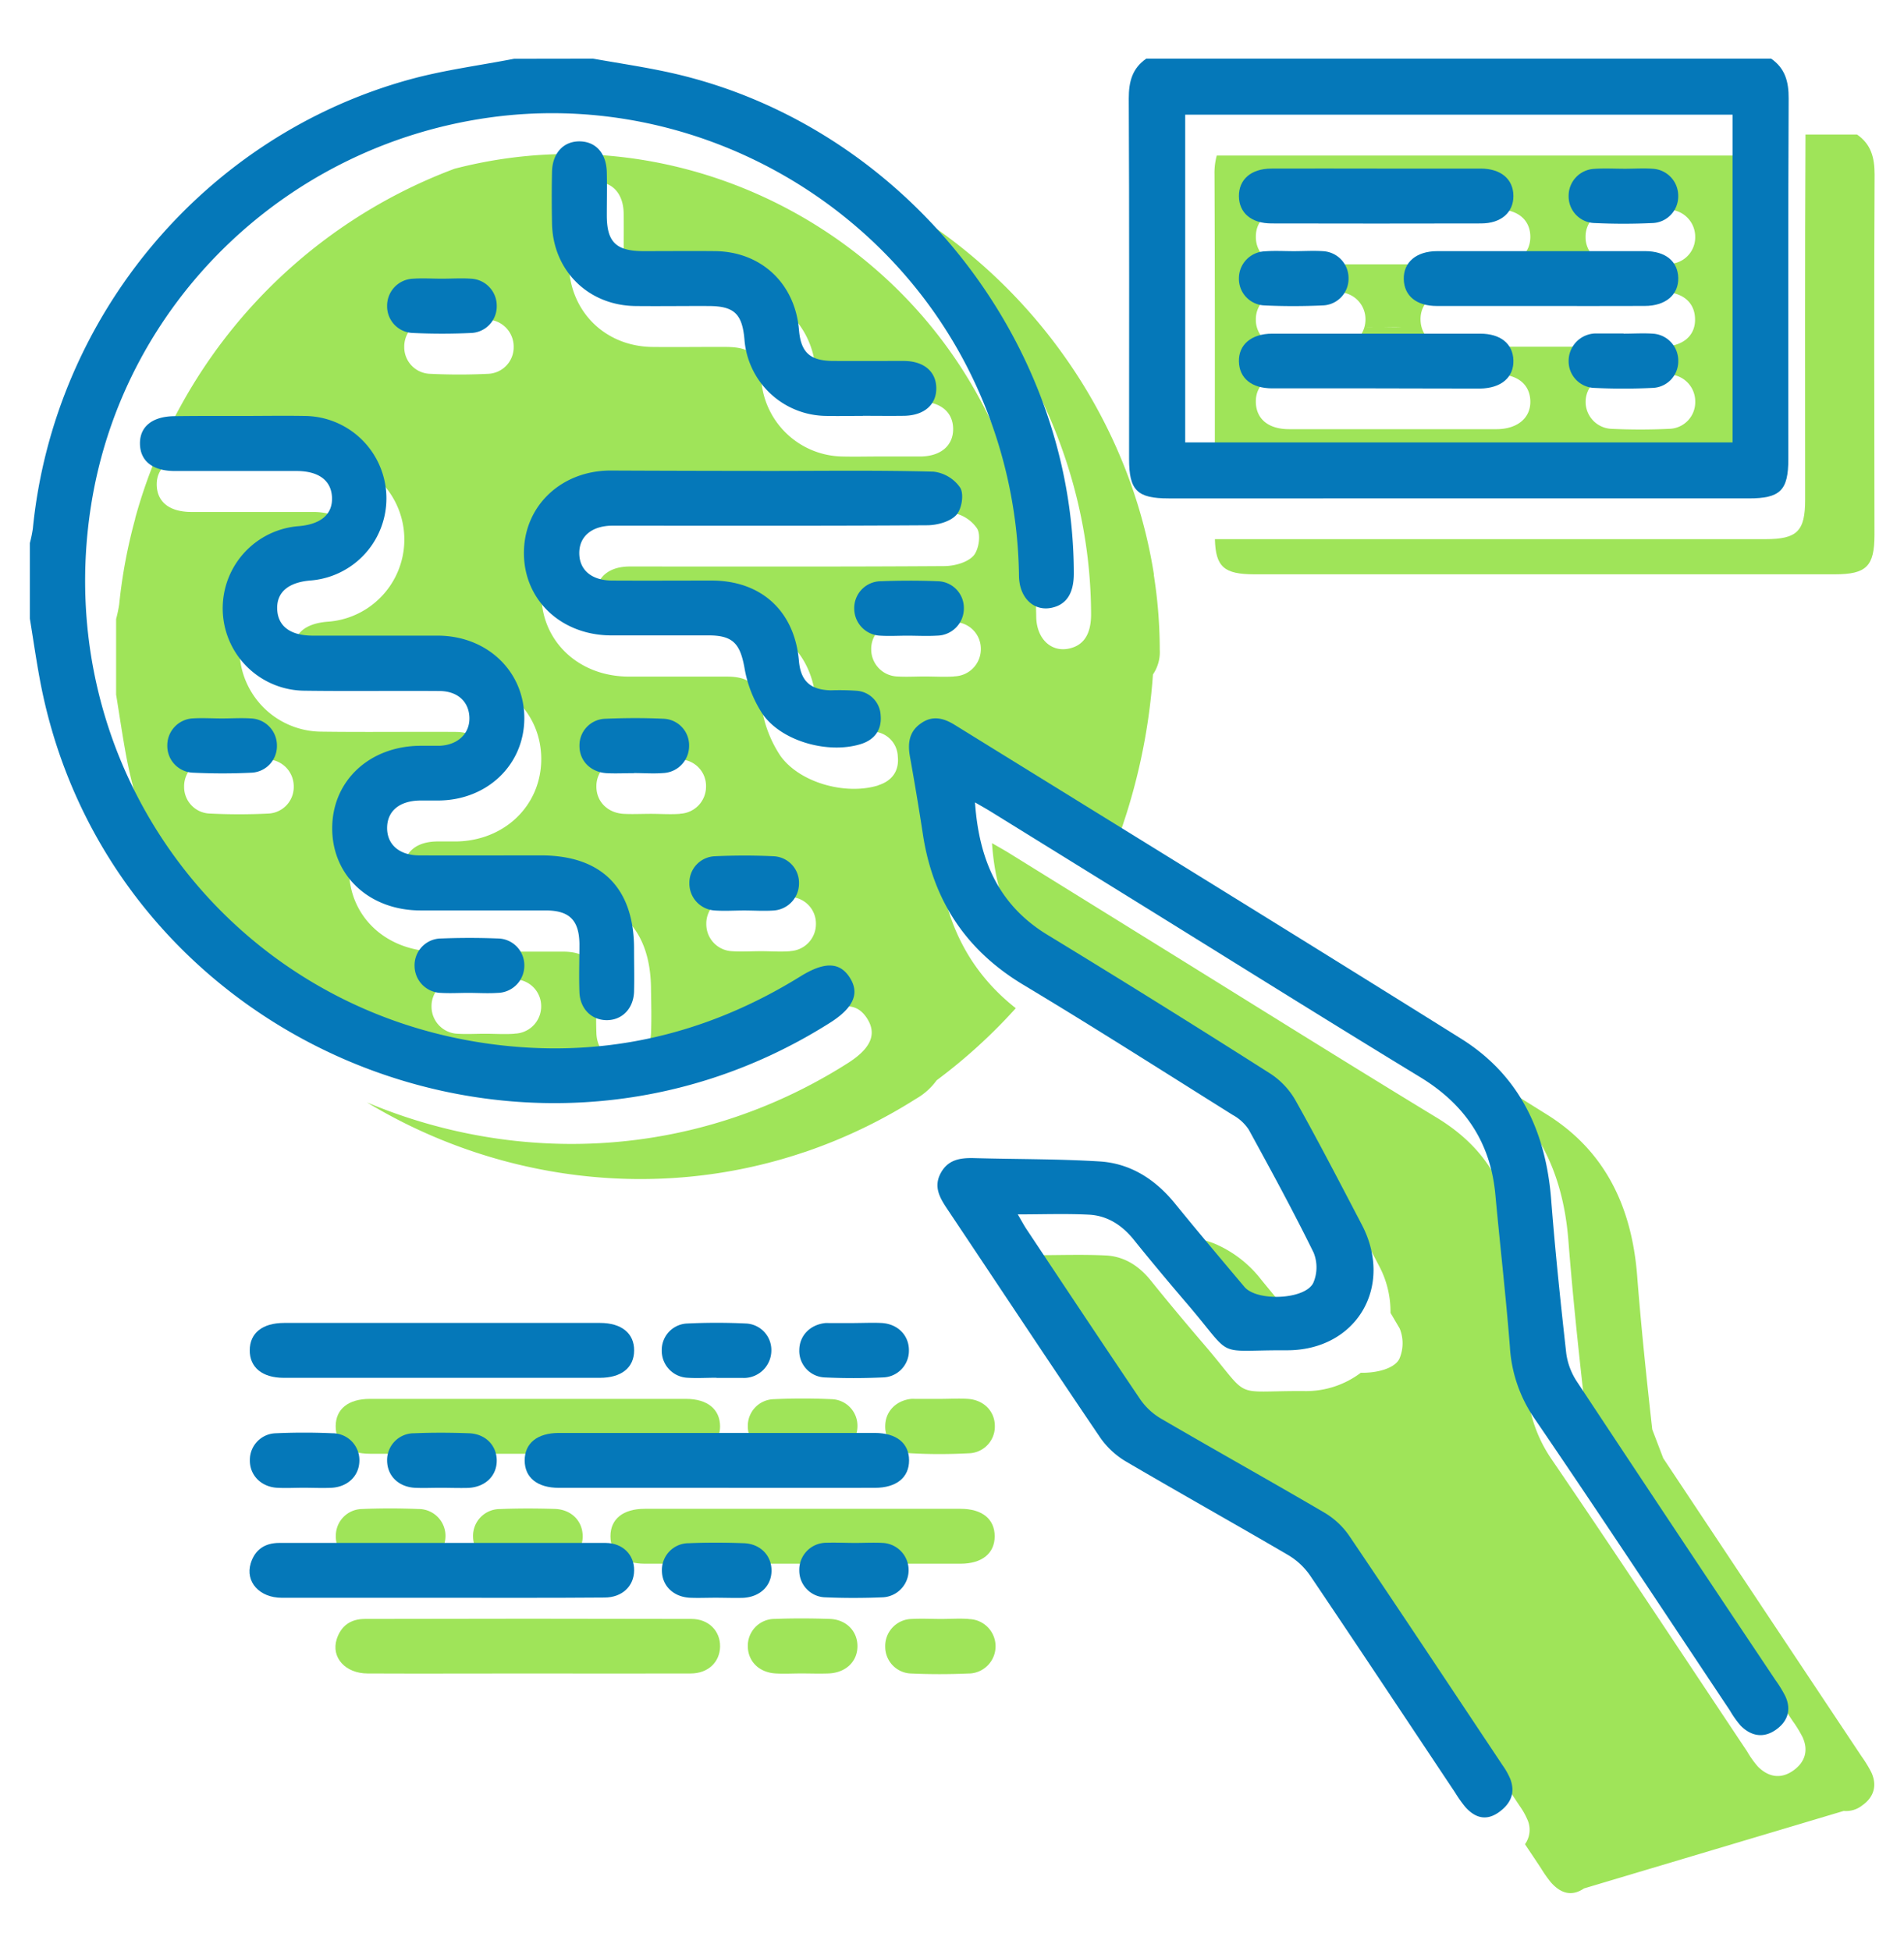 <svg id="Layer_1" data-name="Layer 1" xmlns="http://www.w3.org/2000/svg" viewBox="0 0 475.71 487.34"><defs><style>.cls-1{fill:#9fe459;}.cls-2{fill:#0578b9;}</style></defs><title>Tata Ruang</title><path class="cls-1" d="M179.91,356.31c0-4.28-3.12-6.89-8.51-6.9-13.15,0-26.31,0-39.47,0s-26.31,0-39.47,0c-5.44,0-8.56,2.52-8.59,6.8s3.11,6.91,8.5,6.91q39.47,0,78.94,0C176.74,363.12,179.88,360.58,179.91,356.31Z"/><path class="cls-1" d="M240,376.87q-39.47,0-78.94,0c-5.41,0-8.54,2.57-8.54,6.85s3.14,6.85,8.55,6.86c13,0,26,0,39,0,13.3,0,26.6,0,39.9,0,5.4,0,8.55-2.59,8.55-6.86S245.42,376.87,240,376.87Z"/><path class="cls-1" d="M172.74,404.37q-40.76-.11-81.51,0c-3.57,0-6,1.66-7.11,5.07C82.69,414,86.27,418,91.89,418c13.3.06,26.6,0,39.9,0,13.58,0,27.17.05,40.75,0,4.4,0,7.31-2.86,7.37-6.73S177.09,404.38,172.74,404.37Z"/><path class="cls-1" d="M200.51,363.08v0h6.43a8.24,8.24,0,0,0,.86,0,6.88,6.88,0,0,0,6.43-6.8,6.63,6.63,0,0,0-6.38-6.79c-4.85-.23-9.72-.23-14.57,0a6.65,6.65,0,0,0-6.44,6.74,6.76,6.76,0,0,0,6.38,6.82C195.63,363.25,198.08,363.08,200.51,363.08Z"/><path class="cls-1" d="M242.06,363a6.67,6.67,0,0,0,6.5-6.69c.05-3.74-2.69-6.63-6.75-6.9-2.27-.15-4.57,0-6.86,0h-6.43a8.24,8.24,0,0,0-.86,0c-3.81.42-6.44,3.14-6.49,6.73a6.63,6.63,0,0,0,6.31,6.85C232.33,363.27,237.21,363.25,242.06,363Z"/><path class="cls-1" d="M90.58,390.54c2.27.15,4.57,0,6.86,0s4.58.11,6.86,0c4.09-.23,6.89-3,7-6.71a6.71,6.71,0,0,0-6.72-6.91c-4.71-.19-9.44-.2-14.15,0a6.66,6.66,0,0,0-6.52,6.66C83.8,387.34,86.53,390.26,90.58,390.54Z"/><path class="cls-1" d="M124.92,376.93a6.7,6.7,0,0,0-6.73,6.89c.06,3.74,2.82,6.49,6.93,6.73,2.14.13,4.29,0,6.44,0s4.57.09,6.86,0c4.34-.2,7.22-3.05,7.16-6.94-.06-3.73-2.84-6.57-6.93-6.71C134.08,376.76,129.49,376.74,124.92,376.93Z"/><path class="cls-1" d="M207.29,404.37c-4.57-.15-9.15-.17-13.72,0a6.71,6.71,0,0,0-6.73,6.89c.06,3.74,2.83,6.49,6.94,6.73,2.13.13,4.29,0,6.43,0s4.58.09,6.86,0c4.34-.2,7.23-3.06,7.16-6.94C214.17,407.35,211.39,404.51,207.29,404.37Z"/><path class="cls-1" d="M242,404.38c-2.28-.17-4.58,0-6.86,0s-4.87-.14-7.29,0a6.76,6.76,0,0,0-6.68,7,6.67,6.67,0,0,0,6.56,6.63c4.71.21,9.44.2,14.15,0a6.8,6.8,0,0,0,.12-13.6Z"/><path class="cls-1" d="M315.17,331.61c1.93,2.3,7.36,3,11.66,2.14q-5.9-7-11.72-14.12a29.06,29.06,0,0,0-11.67-9,23.33,23.33,0,0,0-7.13-1.59c.53.57,1.06,1.17,1.56,1.79C303.57,317.82,309.37,324.71,315.17,331.61Z"/><path class="cls-1" d="M467.54,442.68a31.16,31.16,0,0,0-2.45-4q-24.78-37.2-49.53-74.44l-2.75-7.2c-1.43-12.78-2.77-25.57-3.77-38.39-1.33-17-7.85-31.09-22.56-40.27q-53.84-33.63-107.9-66.91a150,150,0,0,0,9.48-43,9.92,9.92,0,0,0,1.7-6.23,120.22,120.22,0,0,0-1.47-18.54,1.77,1.77,0,0,0,0-.23l0-.07c-6.94-44-37.46-82.56-78.69-99.71,37.69,22.94,62.93,64.8,63,109.77,0,4.9-1.81,7.73-5.47,8.53-4.5,1-8.14-2.43-8.23-7.91a117.43,117.43,0,0,0-11.31-48.88c-21.63-45.79-71.38-72.69-121.29-65.6a116.25,116.25,0,0,0-12.74,2.55,130,130,0,0,0-79.78,87.3l0,.06v.06a129.86,129.86,0,0,0-4,21.38,33.24,33.24,0,0,1-.77,3.67v18.88c.83,5.06,1.56,10.13,2.49,15.17.6,3.2,1.33,6.32,2.15,9.4a116.17,116.17,0,0,0,92.62,72.81c27.92,3.9,54-1.92,78-16.78,6-3.72,9.84-3.66,12.36.27s1,7.54-5,11.3c-38.12,24.13-82.63,25.38-119.94,9.69,31.9,19.27,71.74,25,108.91,12.54,0,0,.44-.13,1.21-.4a130.07,130.07,0,0,0,27.06-13.05,16.35,16.35,0,0,0,5.15-4.62,135.6,135.6,0,0,0,19.77-18c-10.54-8.3-16.73-19.34-18.84-33.23q-1.48-9.73-3.24-19.44c-.6-3.36-.22-6.31,2.8-8.36,2.86-2,5.62-1.29,8.4.43,42.13,26.12,84.35,52.1,126.39,78.36,14.71,9.18,21.23,23.3,22.56,40.27,1,12.82,2.34,25.61,3.77,38.39a16.87,16.87,0,0,0,2.65,7.05q24.7,37.36,49.63,74.59a30.6,30.6,0,0,1,2.45,4c1.54,3.33.62,6.24-2.25,8.31-3.11,2.24-6.24,1.73-8.9-.94a24,24,0,0,1-2.72-3.83c-16.26-24.36-32.37-48.83-48.87-73a35.17,35.17,0,0,1-6.08-17.86c-1-12.67-2.46-25.31-3.63-38C376.63,295.5,370.19,286,359,279.19c-23.44-14.25-46.68-28.81-70-43.25l-36.79-22.8c-1.31-.81-2.65-1.55-4.36-2.54,1,14.27,5.81,25.61,18.13,33.1q28,17,55.66,34.65a19.53,19.53,0,0,1,6.29,6.68c5.72,10.21,11.11,20.61,16.54,31a24.27,24.27,0,0,1,2.94,11.89l2.3,3.91a9.79,9.79,0,0,1-.08,7.57c-1.17,2.39-5.52,3.57-9.64,3.49a22.75,22.75,0,0,1-14.31,4.57c-18.35-.09-12.86,2.4-24.67-11.42-4.56-5.32-9.06-10.69-13.45-16.15-2.94-3.66-6.61-6.06-11.25-6.3-5.77-.29-11.58-.07-17.77-.07.77,1.3,1.36,2.39,2.05,3.42,9.5,14.28,19,28.58,28.59,42.77a16.49,16.49,0,0,0,5.21,4.83c13.57,7.91,27.3,15.56,40.85,23.5a19.66,19.66,0,0,1,6.14,5.73C354.24,412.8,367,432,379.71,451.12a18.12,18.12,0,0,1,1.89,3.34,6.18,6.18,0,0,1-.59,6.19c1.34,2,2.69,4,4,6a33.27,33.27,0,0,0,2.46,3.5c2.34,2.66,5.09,3.71,8.31,1.53l64.87-19.35a6.46,6.46,0,0,0,4.61-1.37C468.16,448.93,469.08,446,467.54,442.68ZM142.13,53.06c.1-4.67,2.89-7.66,6.93-7.61s6.67,3,6.76,7.79c.07,3.57,0,7.15,0,10.72,0,6.66,2.32,8.9,9.11,8.92,6,0,12-.06,18,0,11.51.14,19.94,8.12,20.9,19.66.47,5.63,2.74,7.73,8.55,7.77s11.73,0,17.59,0c5.07.05,8.14,2.66,8.17,6.81s-3.06,6.83-8.08,6.9c-3.43,0-6.86,0-10.29,0h0c-3.15,0-6.3.08-9.44,0A20.67,20.67,0,0,1,190.21,95c-.56-6.39-2.59-8.31-8.87-8.34s-12.3.07-18.45,0c-11.79-.19-20.55-8.92-20.76-20.66C142.05,61.64,142,57.35,142.13,53.06Zm-34.8,26.77c2.41-.2,4.85,0,7.29,0s4.87-.16,7.28,0a6.75,6.75,0,0,1,6.44,6.76A6.64,6.64,0,0,1,122,93.37c-4.85.24-9.72.24-14.57,0A6.65,6.65,0,0,1,101,86.64,6.74,6.74,0,0,1,107.33,79.83ZM67.06,203.21c-4.85.24-9.73.24-14.58,0A6.64,6.64,0,0,1,46,196.5a6.74,6.74,0,0,1,6.36-6.83c2.41-.2,4.86,0,7.29,0s4.87-.16,7.29,0a6.75,6.75,0,0,1,6.45,6.74A6.64,6.64,0,0,1,67.06,203.21Zm61.47,55c-2.42.17-4.86,0-7.29,0s-4.59.14-6.86,0a6.77,6.77,0,0,1-6.56-6.64,6.69,6.69,0,0,1,6.67-6.95c4.71-.19,9.44-.19,14.15,0a6.69,6.69,0,0,1,6.57,6.62A6.8,6.8,0,0,1,128.53,258.18Zm34.13-.21c-.16,4.32-3.11,7.2-7,7.1-3.71-.09-6.5-2.89-6.65-7s0-8-.05-12c-.07-5.91-2.46-8.38-8.31-8.4-10.44,0-20.88,0-31.31,0-12.82,0-22.13-8.7-22.15-20.56s9.31-20.58,22.08-20.63c1.58,0,3.15.05,4.72,0,4.59-.18,7.61-3.06,7.48-7.07s-3-6.58-7.48-6.62c-11.29-.08-22.59.09-33.88-.07a20.58,20.58,0,0,1-1.25-41.1c5.55-.48,8.46-3,8.28-7.19s-3.29-6.57-8.82-6.58c-10.15,0-20.3,0-30.45,0-5.48,0-8.6-2.45-8.71-6.7s3.11-7,8.8-7c5.43,0,10.87,0,16.3,0s10.87-.1,16.3,0a20.58,20.58,0,0,1,1.16,41.12c-5.55.48-8.43,3-8.24,7.21S76.77,169,82.35,169c10.43,0,20.87,0,31.3,0,12.39.06,21.63,9,21.58,20.7-.06,11.56-9.23,20.36-21.37,20.48-1.57,0-3.15,0-4.72,0-5.1.08-8.14,2.61-8.19,6.78s3,6.9,8,6.93c10.15,0,20.3,0,30.45,0,15.13,0,23.24,8.15,23.25,23.34C162.71,250.83,162.8,254.4,162.66,258Zm7.25-54.72c-2.42.18-4.86,0-7.29,0v0c-2.29,0-4.58.12-6.86,0-4.06-.27-6.8-3.16-6.75-6.9a6.63,6.63,0,0,1,6.49-6.69c4.85-.21,9.72-.23,14.57,0a6.64,6.64,0,0,1,6.33,6.84A6.77,6.77,0,0,1,169.91,203.25Zm27.53,34.31c-2.42.2-4.86,0-7.29,0s-4.87.17-7.29,0a6.74,6.74,0,0,1-6.39-6.8,6.63,6.63,0,0,1,6.41-6.75c4.85-.23,9.73-.23,14.58,0a6.65,6.65,0,0,1,6.4,6.78A6.76,6.76,0,0,1,197.44,237.56Zm22-41.42c-8.1,2.53-19.69-.64-24.49-7.43A30.26,30.26,0,0,1,190.35,177c-1.08-5.85-2.83-8-8.88-8-8.15,0-16.3,0-24.45,0-12.46-.06-21.72-8.81-21.76-20.51s9.19-20.62,21.59-20.67c13.15,0,26.3,0,39.45,0,13.72,0,27.45-.18,41.16.19a9.38,9.38,0,0,1,6.67,4c1,1.62.4,5.4-.95,6.85-1.56,1.67-4.74,2.52-7.22,2.54-25.3.17-50.6.1-75.9.1-1,0-2,0-3,0-5,.1-8.09,2.73-8.05,6.92s3.1,6.76,8.18,6.79c8.29.05,16.58,0,24.87,0,12.47,0,20.75,7.68,21.82,20,.44,5.09,2.82,7.3,8,7.42a59.81,59.81,0,0,1,6.43.11,6.44,6.44,0,0,1,6,6.2C224.7,192.61,222.82,195.08,219.43,196.14Zm18.91-27.2c-2.42.16-4.86,0-7.29,0s-4.59.14-6.86,0a6.77,6.77,0,0,1-6.53-6.67,6.7,6.7,0,0,1,6.71-6.92c4.71-.18,9.44-.19,14.15,0a6.67,6.67,0,0,1,6.53,6.65A6.8,6.8,0,0,1,238.34,168.94Z"/><path class="cls-1" d="M468.36,43.55c0-4.19-.88-7.52-4.37-9.94h-12.9c0,.38,0,.76,0,1.16-.15,30-.08,60-.08,90.06,0,7.85-2,9.84-9.91,9.84H303.54c.18,7,2.35,8.77,9.88,8.78h145c7.9,0,9.91-2,9.91-9.84C468.28,103.59,468.21,73.57,468.36,43.55Z"/><path class="cls-1" d="M437.11,120.71V38.86H304a16.54,16.54,0,0,0-.56,4.69c.12,25.72.09,51.44.08,77.16Zm-20-13.6c-4.85.23-9.73.23-14.58,0a6.74,6.74,0,0,1-4.18-11.7h0a7.53,7.53,0,0,1,4.25-1.88,8.14,8.14,0,0,1,.86,0h6.43v0c2.43,0,4.88-.17,7.29,0a6.74,6.74,0,0,1,6.37,6.82A6.65,6.65,0,0,1,417.1,107.11Zm-2-20.51c-8.73,0-17.45,0-26.17,0s-17.16,0-25.74,0c-5.14,0-8.18-2.54-8.28-6.7s3.06-7,8.39-7q25.95,0,51.91,0c5.11,0,8.18,2.56,8.28,6.69C423.65,83.86,420.46,86.58,415.15,86.6ZM402.52,52.37c2.56-.21,5.14,0,7.72,0,2.28,0,4.58-.16,6.85,0a6.75,6.75,0,0,1,6.45,6.75,6.64,6.64,0,0,1-6.37,6.8c-4.85.24-9.73.24-14.58,0a6.65,6.65,0,0,1-6.44-6.74A6.72,6.72,0,0,1,402.52,52.37Zm-80.69-.07c8.87,0,17.73,0,26.6,0,8.58,0,17.16,0,25.74,0,5.07,0,8.14,2.64,8.18,6.79S379.3,66,374.29,66q-26.18.06-52.34,0c-5.08,0-8.14-2.63-8.18-6.79S316.79,52.33,321.83,52.3Zm22.91,29.4c1.83,0,3.66-.09,5.48,0-1.82,0-3.65,0-5.48,0-1.28,0-2.56,0-3.84,0a6.64,6.64,0,0,1-6.19,4.86c-4.85.22-9.73.23-14.58,0a6.65,6.65,0,0,1-6.36-6.81A6.73,6.73,0,0,1,320.22,73c2.41-.2,4.85,0,7.28,0s4.88-.16,7.29,0a6.74,6.74,0,0,1,6.37,6.82,7.29,7.29,0,0,1-.26,1.88C342.18,81.67,343.46,81.7,344.74,81.7ZM322.12,93.49q26,0,51.91,0c5.13,0,8.19,2.52,8.32,6.65s-3.07,7-8.35,7.06c-8.72,0-17.45,0-26.17,0s-17.16,0-25.74,0c-5.16,0-8.19-2.51-8.32-6.66C313.64,96.24,316.81,93.5,322.12,93.49Z"/><path class="cls-2" d="M148.18,14.65c6.43,1.15,12.9,2.09,19.27,3.5,57.7,12.8,100.8,66.33,100.84,125.11,0,4.9-1.81,7.73-5.47,8.53-4.5,1-8.14-2.43-8.23-7.91A117.43,117.43,0,0,0,243.28,95C221.65,49.21,171.9,22.31,122,29.4c-50.9,7.23-91.25,46.54-99.22,96.67-10.38,65.29,33.81,125.47,99.17,134.61,27.93,3.9,54-1.92,78-16.78,6-3.72,9.84-3.66,12.36.27s1,7.54-4.95,11.3c-77.23,48.88-180.73,3.92-197.41-85.78-.93-5-1.66-10.11-2.49-15.17V135.64A31.09,31.09,0,0,0,8.21,132c5.28-53.12,43-98.14,94.3-112.19,8.48-2.32,17.28-3.45,25.93-5.13Z"/><path class="cls-2" d="M442.52,14.65c3.49,2.42,4.39,5.75,4.37,9.94-.15,30-.08,60-.08,90.06,0,7.85-2,9.84-9.91,9.84H292c-7.9,0-9.9-2-9.9-9.84,0-30,.07-60-.08-90.06,0-4.19.87-7.52,4.37-9.94Zm-9.64,14H296.12v81.85H432.88Z"/><path class="cls-2" d="M243.6,200.42c1,14.27,5.81,25.61,18.13,33.1q28,17.05,55.66,34.65a19.53,19.53,0,0,1,6.29,6.68c5.72,10.21,11.11,20.62,16.54,31,8.14,15.51-1.33,31.51-18.79,31.42-18.35-.09-12.86,2.4-24.67-11.42-4.55-5.32-9.06-10.69-13.45-16.15-2.94-3.66-6.61-6.06-11.24-6.3-5.78-.29-11.59-.07-17.78-.07.77,1.3,1.36,2.4,2,3.42,9.5,14.28,19,28.58,28.59,42.77a16.49,16.49,0,0,0,5.21,4.83c13.57,7.91,27.3,15.56,40.85,23.5a19.66,19.66,0,0,1,6.14,5.73c12.88,19.05,25.6,38.23,38.35,57.37a18.12,18.12,0,0,1,1.89,3.34c1.42,3.65,0,6.41-3,8.48-3.22,2.19-6,1.13-8.31-1.53a32.26,32.26,0,0,1-2.46-3.5c-12.05-18.07-24.05-36.17-36.2-54.17a17.5,17.5,0,0,0-5.49-5.14c-13.44-7.86-27-15.44-40.46-23.33a20.7,20.7,0,0,1-6.47-5.95c-12.83-18.93-25.44-38-38.15-57-1.89-2.82-3.62-5.62-1.76-9.1s5-3.87,8.44-3.78c10.42.29,20.86.19,31.26.83,7.79.48,14,4.53,18.9,10.58,5.7,7,11.5,13.87,17.3,20.76,3.09,3.68,15.13,3.22,17.2-1a9.79,9.79,0,0,0,.08-7.57c-5.1-10.38-10.63-20.54-16.19-30.69a11.18,11.18,0,0,0-4-3.68c-17.43-10.92-34.8-22-52.42-32.57-14.33-8.64-22.49-21.09-25-37.49q-1.49-9.73-3.24-19.44c-.6-3.36-.22-6.31,2.8-8.36,2.86-2,5.62-1.29,8.4.43C280.75,207.17,323,233.15,365,259.41c14.71,9.18,21.24,23.3,22.56,40.27,1,12.82,2.34,25.62,3.77,38.4a16.88,16.88,0,0,0,2.65,7q24.7,37.36,49.63,74.59a30.6,30.6,0,0,1,2.45,4c1.54,3.34.62,6.24-2.25,8.31-3.11,2.25-6.24,1.73-8.9-.93a24.59,24.59,0,0,1-2.72-3.84c-16.26-24.36-32.37-48.83-48.87-73a35.16,35.16,0,0,1-6.08-17.85c-1-12.68-2.46-25.32-3.63-38C372.4,285.32,366,275.83,354.75,269c-23.44-14.26-46.68-28.82-70-43.26L248,203C246.65,202.15,245.31,201.41,243.6,200.42Z"/><path class="cls-2" d="M60,103.9c5.43,0,10.87-.1,16.3,0A20.58,20.58,0,0,1,77.5,145c-5.55.48-8.43,3-8.24,7.21s3.28,6.55,8.86,6.56c10.43,0,20.87,0,31.31,0,12.38.06,21.62,9,21.57,20.7-.06,11.56-9.23,20.36-21.37,20.48-1.57,0-3.15,0-4.72,0-5.1.09-8.14,2.61-8.19,6.78s3,6.9,8,6.93c10.15.05,20.3,0,30.45,0,15.13,0,23.24,8.14,23.25,23.33,0,3.58.1,7.16,0,10.72-.16,4.32-3.11,7.2-7,7.1-3.71-.09-6.5-2.89-6.65-7s0-8,0-12c-.07-5.91-2.46-8.37-8.31-8.4-10.44,0-20.88,0-31.31,0C92.3,227.43,83,218.76,83,206.9s9.31-20.57,22.08-20.62c1.58,0,3.15,0,4.72,0,4.59-.18,7.61-3.06,7.48-7.07s-3-6.58-7.48-6.61c-11.29-.09-22.59.08-33.88-.08a20.58,20.58,0,0,1-1.24-41.1c5.54-.48,8.45-3,8.27-7.19s-3.29-6.57-8.82-6.58c-10.15,0-20.3,0-30.45,0-5.48,0-8.6-2.45-8.71-6.7-.11-4.4,3.11-7,8.8-7C49.17,103.88,54.61,103.89,60,103.9Z"/><path class="cls-2" d="M192.07,117.63c13.72,0,27.45-.19,41.16.18a9.38,9.38,0,0,1,6.67,4c1,1.62.4,5.4-1,6.85-1.56,1.67-4.74,2.52-7.22,2.54-25.3.17-50.6.1-75.9.1-1,0-2,0-3,0-5,.11-8.09,2.74-8.05,6.92s3.1,6.76,8.18,6.79c8.29.05,16.58,0,24.87,0,12.47,0,20.75,7.68,21.82,20,.44,5.09,2.82,7.3,8,7.42a59.81,59.81,0,0,1,6.43.11,6.44,6.44,0,0,1,6,6.2c.31,3.59-1.57,6.06-4.95,7.11-8.11,2.53-19.7-.64-24.5-7.43a30.2,30.2,0,0,1-4.59-11.71c-1.08-5.85-2.83-8-8.88-8-8.15,0-16.3,0-24.45,0-12.46-.06-21.72-8.81-21.76-20.51s9.19-20.62,21.59-20.67C165.77,117.59,178.92,117.62,192.07,117.63Z"/><path class="cls-2" d="M215.58,103.88c-3.15,0-6.3.08-9.44,0A20.66,20.66,0,0,1,186,84.78c-.56-6.39-2.59-8.31-8.87-8.34s-12.3.07-18.45,0c-11.79-.18-20.55-8.92-20.76-20.66-.08-4.29-.09-8.58,0-12.87.1-4.67,2.89-7.66,6.93-7.6s6.67,3,6.76,7.78c.08,3.57,0,7.15,0,10.72,0,6.66,2.32,8.9,9.11,8.92,6,0,12-.06,18,0,11.51.15,19.94,8.12,20.9,19.66.47,5.63,2.74,7.74,8.55,7.77s11.73,0,17.59,0c5.07,0,8.14,2.65,8.17,6.8s-3.06,6.83-8.08,6.9c-3.43.05-6.86,0-10.29,0Z"/><path class="cls-2" d="M110.46,330.44c13.16,0,26.32,0,39.47,0,5.39,0,8.54,2.62,8.51,6.9s-3.17,6.81-8.6,6.81q-39.47,0-78.94,0c-5.39,0-8.53-2.62-8.5-6.9s3.15-6.8,8.59-6.81Q90.73,330.42,110.46,330.44Z"/><path class="cls-2" d="M178.64,371.63c-13,0-26,0-39,0-5.41,0-8.55-2.57-8.55-6.85s3.13-6.85,8.54-6.86q39.48,0,78.94,0c5.42,0,8.56,2.57,8.56,6.85s-3.15,6.85-8.55,6.86C205.24,371.65,191.94,371.63,178.64,371.63Z"/><path class="cls-2" d="M110.32,399.09c-13.3,0-26.6,0-39.9,0-5.62,0-9.19-4-7.77-8.63,1.06-3.41,3.54-5.07,7.11-5.07q40.76,0,81.51,0c4.35,0,7.23,3,7.17,6.91s-3,6.71-7.37,6.73C137.49,399.14,123.9,399.09,110.32,399.09Z"/><path class="cls-2" d="M110.39,69.61c2.43,0,4.87-.16,7.28,0a6.75,6.75,0,0,1,6.44,6.76,6.65,6.65,0,0,1-6.38,6.8c-4.85.23-9.72.23-14.57,0a6.65,6.65,0,0,1-6.44-6.74,6.74,6.74,0,0,1,6.38-6.81C105.51,69.45,108,69.61,110.39,69.61Z"/><path class="cls-2" d="M226.82,158.78c-2.29,0-4.59.14-6.86,0a6.78,6.78,0,0,1-6.53-6.68,6.7,6.7,0,0,1,6.71-6.92c4.71-.18,9.44-.19,14.15,0a6.67,6.67,0,0,1,6.53,6.65,6.8,6.8,0,0,1-6.71,6.94C231.69,158.92,229.25,158.79,226.82,158.78Z"/><path class="cls-2" d="M55.45,179.45c2.43,0,4.87-.16,7.29,0a6.75,6.75,0,0,1,6.45,6.74A6.65,6.65,0,0,1,62.83,193c-4.85.24-9.73.23-14.58,0a6.67,6.67,0,0,1-6.45-6.73,6.74,6.74,0,0,1,6.36-6.83C50.57,179.29,53,179.45,55.45,179.45Z"/><path class="cls-2" d="M158.39,193.12c-2.29,0-4.58.12-6.86,0-4.06-.27-6.8-3.16-6.75-6.9a6.64,6.64,0,0,1,6.49-6.69c4.85-.21,9.72-.23,14.57,0a6.64,6.64,0,0,1,6.33,6.85,6.77,6.77,0,0,1-6.49,6.71c-2.42.19-4.86,0-7.29,0Z"/><path class="cls-2" d="M185.92,227.42c-2.43,0-4.87.17-7.29,0a6.74,6.74,0,0,1-6.39-6.79,6.63,6.63,0,0,1,6.41-6.76c4.85-.22,9.73-.23,14.58,0a6.64,6.64,0,0,1,6.4,6.78,6.78,6.78,0,0,1-6.42,6.78C190.79,227.59,188.35,227.42,185.92,227.42Z"/><path class="cls-2" d="M117,248c-2.29,0-4.59.14-6.86,0a6.77,6.77,0,0,1-6.56-6.64,6.69,6.69,0,0,1,6.67-6.95c4.71-.19,9.44-.19,14.15,0A6.69,6.69,0,0,1,131,241a6.8,6.8,0,0,1-6.68,7C121.88,248.17,119.44,248,117,248Z"/><path class="cls-2" d="M179,344.13c-2.43,0-4.88.16-7.29,0a6.74,6.74,0,0,1-6.37-6.82,6.62,6.62,0,0,1,6.43-6.73c4.85-.23,9.72-.23,14.57,0a6.63,6.63,0,0,1,6.38,6.79,6.88,6.88,0,0,1-6.43,6.8,8.14,8.14,0,0,1-.86,0H179Z"/><path class="cls-2" d="M213.48,330.46c2.29,0,4.59-.12,6.87,0,4.05.27,6.79,3.16,6.74,6.91a6.66,6.66,0,0,1-6.5,6.68c-4.85.22-9.73.23-14.58,0a6.63,6.63,0,0,1-6.31-6.85c.05-3.59,2.68-6.31,6.49-6.73a8.33,8.33,0,0,1,.86,0h6.43Z"/><path class="cls-2" d="M76,371.61c-2.29,0-4.59.13-6.86,0-4-.28-6.78-3.2-6.71-6.94A6.65,6.65,0,0,1,68.92,358c4.71-.21,9.44-.21,14.15,0a6.71,6.71,0,0,1,6.72,6.92c-.07,3.71-2.87,6.48-7,6.7C80.55,371.72,78.25,371.62,76,371.61Z"/><path class="cls-2" d="M110.09,371.62c-2.15,0-4.3.1-6.44,0-4.11-.24-6.87-3-6.93-6.73a6.7,6.7,0,0,1,6.74-6.89c4.56-.19,9.15-.17,13.72,0,4.09.14,6.87,3,6.93,6.71.06,3.89-2.82,6.74-7.16,6.94C114.67,371.71,112.37,371.62,110.09,371.62Z"/><path class="cls-2" d="M178.74,399.08c-2.14,0-4.29.1-6.43,0-4.11-.24-6.88-3-6.93-6.72a6.69,6.69,0,0,1,6.72-6.9c4.57-.19,9.16-.17,13.73,0,4.09.14,6.87,3,6.93,6.71.07,3.89-2.82,6.74-7.16,6.94C183.32,399.17,181,399.08,178.74,399.08Z"/><path class="cls-2" d="M213.67,385.39c2.28,0,4.58-.13,6.86,0a6.8,6.8,0,0,1-.12,13.59c-4.71.19-9.44.2-14.15,0a6.68,6.68,0,0,1-6.56-6.63,6.76,6.76,0,0,1,6.68-7C208.8,385.26,211.24,385.39,213.67,385.39Z"/><path class="cls-2" d="M344.2,42.11c8.58,0,17.16,0,25.74,0,5.07,0,8.14,2.64,8.18,6.79s-3.05,6.9-8.06,6.91q-26.18.06-52.34,0c-5.08,0-8.14-2.63-8.18-6.79s3-6.88,8.06-6.91C326.47,42.07,335.33,42.11,344.2,42.11Z"/><path class="cls-2" d="M384.75,76.43c-8.58,0-17.16,0-25.74,0-5.14,0-8.18-2.54-8.28-6.7s3.06-7,8.39-7q26,0,51.91,0c5.11,0,8.18,2.55,8.28,6.69s-3.08,7-8.39,7C402.19,76.46,393.47,76.43,384.75,76.43Z"/><path class="cls-2" d="M343.6,97c-8.58,0-17.16,0-25.74,0-5.16,0-8.19-2.51-8.32-6.66s3-7,8.35-7q26,0,51.91,0c5.13,0,8.19,2.52,8.32,6.65.13,4.28-3.07,7-8.35,7.06C361.05,97.06,352.32,97,343.6,97Z"/><path class="cls-2" d="M406,42.15c2.28,0,4.58-.16,6.85,0a6.75,6.75,0,0,1,6.45,6.75,6.66,6.66,0,0,1-6.37,6.81c-4.85.23-9.73.23-14.58,0A6.65,6.65,0,0,1,391.92,49a6.73,6.73,0,0,1,6.37-6.82C400.85,42,403.43,42.15,406,42.15Z"/><path class="cls-2" d="M323.27,62.74c2.43,0,4.88-.16,7.29,0a6.73,6.73,0,0,1,6.37,6.81,6.66,6.66,0,0,1-6.45,6.74c-4.85.22-9.73.23-14.57,0a6.65,6.65,0,0,1-6.37-6.81A6.73,6.73,0,0,1,316,62.78C318.4,62.59,320.84,62.74,323.27,62.74Z"/><path class="cls-2" d="M405.65,83.34c2.43,0,4.88-.16,7.29,0a6.75,6.75,0,0,1,6.37,6.82,6.64,6.64,0,0,1-6.44,6.73c-4.85.23-9.73.23-14.58,0a6.65,6.65,0,0,1-6.37-6.81,6.87,6.87,0,0,1,6.44-6.78,8.14,8.14,0,0,1,.86,0h6.43Z"/></svg>